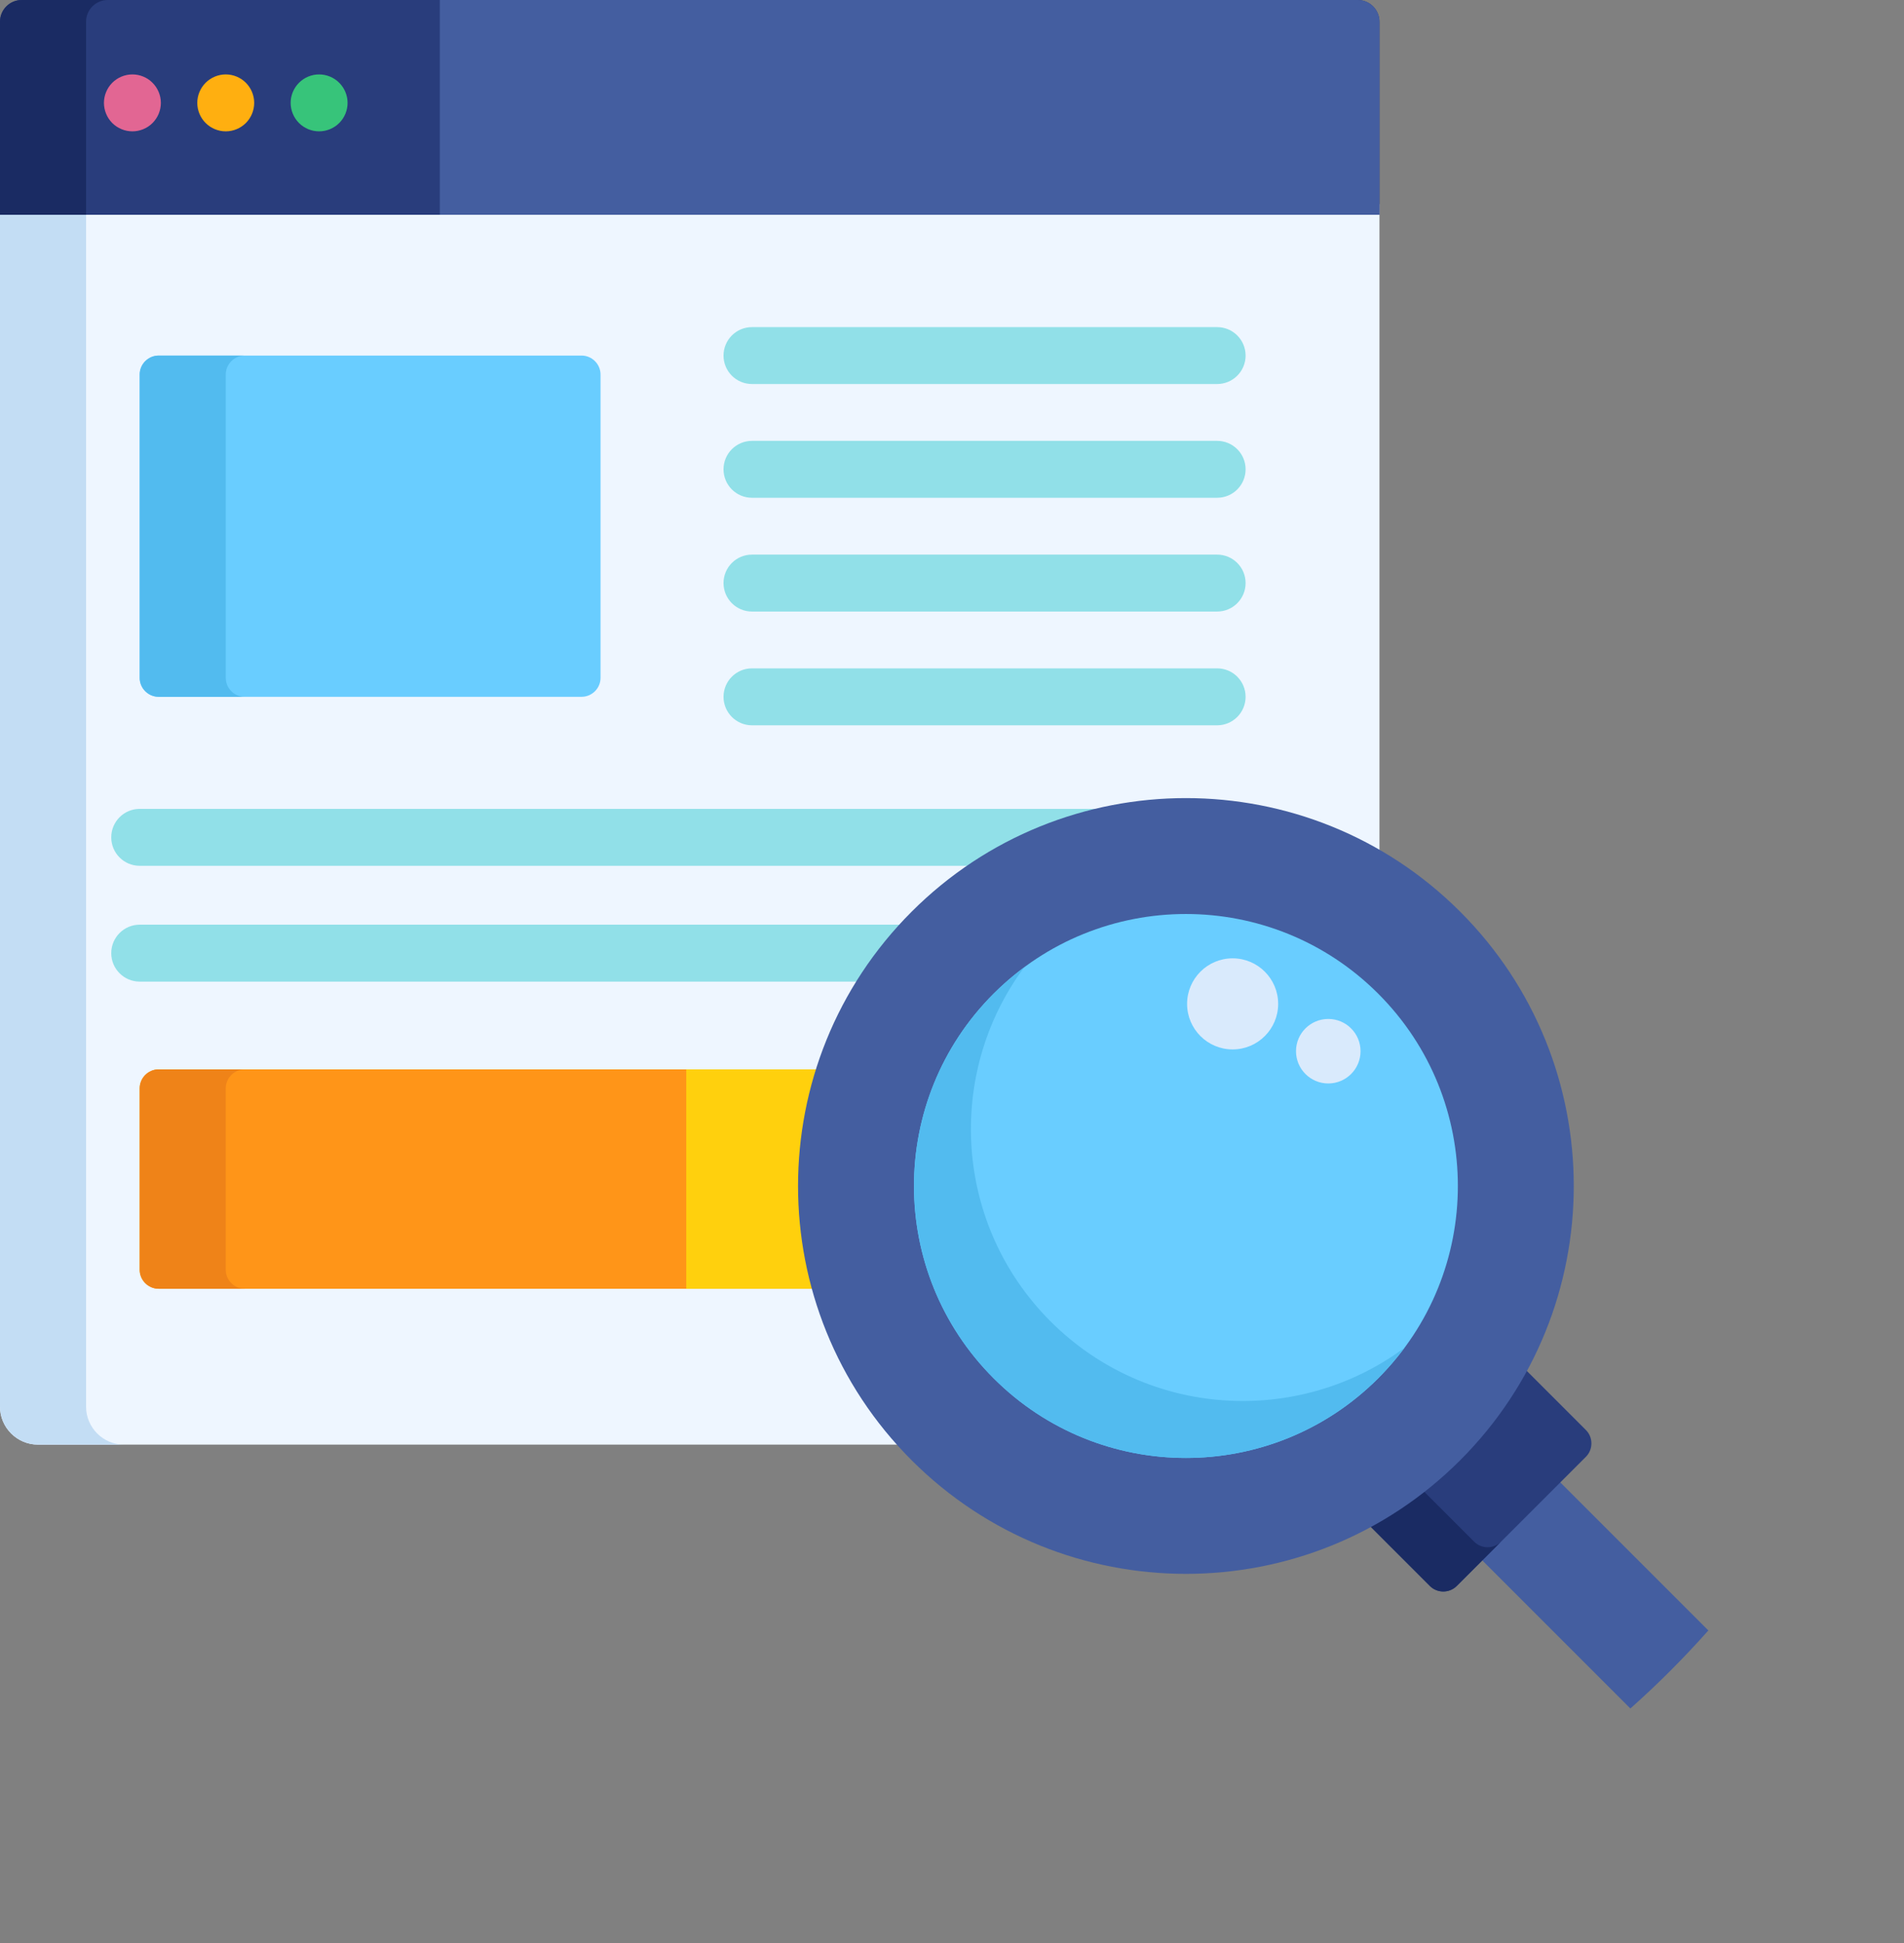 <svg width="49" height="50" viewBox="0 0 49 50" fill="none" xmlns="http://www.w3.org/2000/svg">
<rect x="0" y="0" width="49" height="50" fill="#808080" stroke="none"/>
<path d="M23.599 23.599C25.448 21.751 27.906 20.733 30.52 20.733C32.301 20.733 34.008 21.206 35.501 22.091V5.25H0V36.199C0 36.736 0.439 37.175 0.977 37.175H23.346C19.787 33.342 19.871 27.328 23.599 23.599Z" fill="#EEF6FF"/>
<path d="M2.215 36.199V5.25H0V36.199C0 36.736 0.439 37.175 0.977 37.175H3.191C2.654 37.175 2.215 36.736 2.215 36.199Z" fill="#C3DDF4"/>
<path d="M34.943 0H0.558C0.251 0 0 0.251 0 0.558V5.527H35.501V0.558C35.501 0.251 35.25 0 34.943 0Z" fill="#293D7C"/>
<path d="M2.773 0H0.558C0.251 0 0 0.251 0 0.558V5.527H2.215V0.558C2.215 0.251 2.466 0 2.773 0Z" fill="#1A2B63"/>
<path d="M15.455 17.443C15.455 17.712 15.235 17.931 14.967 17.931H4.084C3.815 17.931 3.595 17.712 3.595 17.443V9.638C3.595 9.37 3.815 9.15 4.084 9.15H14.967C15.235 9.15 15.455 9.37 15.455 9.638V17.443H15.455Z" fill="#69CDFF"/>
<path d="M5.81 17.443V9.638C5.81 9.37 6.03 9.15 6.298 9.15H4.084C3.815 9.15 3.595 9.37 3.595 9.638V17.443C3.595 17.712 3.815 17.931 4.084 17.931H6.298C6.03 17.931 5.81 17.712 5.81 17.443Z" fill="#52BBEF"/>
<path d="M21.206 27.518H4.084C3.815 27.518 3.595 27.738 3.595 28.007V32.675C3.595 32.944 3.815 33.164 4.084 33.164H21.1C20.585 31.317 20.62 29.348 21.206 27.518Z" fill="#FF9518"/>
<path d="M5.81 32.675V28.007C5.81 27.738 6.03 27.518 6.298 27.518H4.084C3.815 27.518 3.595 27.738 3.595 28.007V32.675C3.595 32.944 3.815 33.164 4.084 33.164H6.298C6.03 33.164 5.81 32.944 5.81 32.675Z" fill="#EF8318"/>
<path d="M21.206 27.518H17.661V33.164H21.1C20.585 31.317 20.62 29.348 21.206 27.518Z" fill="#FFD00D"/>
<path d="M31.324 9.882H19.352C18.948 9.882 18.62 9.555 18.62 9.15C18.62 8.746 18.948 8.418 19.352 8.418H31.324C31.728 8.418 32.056 8.746 32.056 9.15C32.056 9.555 31.728 9.882 31.324 9.882Z" fill="#91E0E8"/>
<path d="M31.324 12.809H19.352C18.948 12.809 18.62 12.482 18.62 12.077C18.62 11.673 18.948 11.345 19.352 11.345H31.324C31.728 11.345 32.056 11.673 32.056 12.077C32.056 12.482 31.728 12.809 31.324 12.809Z" fill="#91E0E8"/>
<path d="M31.324 15.737H19.352C18.948 15.737 18.62 15.409 18.62 15.004C18.62 14.6 18.948 14.272 19.352 14.272H31.324C31.728 14.272 32.056 14.6 32.056 15.004C32.056 15.409 31.728 15.737 31.324 15.737Z" fill="#91E0E8"/>
<path d="M31.324 18.664H19.352C18.948 18.664 18.62 18.336 18.62 17.931C18.62 17.527 18.948 17.199 19.352 17.199H31.324C31.728 17.199 32.056 17.527 32.056 17.931C32.056 18.336 31.728 18.664 31.324 18.664Z" fill="#91E0E8"/>
<path d="M29.244 20.815H3.595C3.191 20.815 2.863 21.143 2.863 21.548C2.863 21.952 3.191 22.28 3.595 22.28H25.233C26.443 21.501 27.807 21.001 29.244 20.815Z" fill="#91E0E8"/>
<path d="M23.409 23.795H3.595C3.191 23.795 2.863 24.123 2.863 24.528C2.863 24.932 3.191 25.26 3.595 25.26H22.266C22.594 24.745 22.975 24.254 23.409 23.795Z" fill="#91E0E8"/>
<path d="M3.408 3.38C3.214 3.38 3.026 3.302 2.889 3.166C2.753 3.029 2.675 2.841 2.675 2.647C2.675 2.455 2.753 2.267 2.889 2.13C3.026 1.993 3.214 1.915 3.408 1.915C3.6 1.915 3.79 1.993 3.925 2.13C4.062 2.267 4.14 2.455 4.14 2.647C4.14 2.841 4.062 3.029 3.925 3.166C3.79 3.302 3.6 3.38 3.408 3.38Z" fill="#E26693"/>
<path d="M5.81 3.38C5.617 3.38 5.428 3.302 5.292 3.165C5.155 3.029 5.077 2.841 5.077 2.647C5.077 2.455 5.155 2.267 5.292 2.13C5.429 1.993 5.617 1.915 5.81 1.915C6.003 1.915 6.191 1.993 6.328 2.13C6.464 2.267 6.542 2.455 6.542 2.647C6.542 2.84 6.464 3.029 6.328 3.165C6.191 3.302 6.003 3.38 5.81 3.38Z" fill="#FFAF10"/>
<path d="M8.212 3.38C8.019 3.38 7.831 3.302 7.695 3.166C7.558 3.029 7.48 2.841 7.48 2.647C7.48 2.455 7.558 2.267 7.695 2.13C7.831 1.993 8.019 1.915 8.212 1.915C8.405 1.915 8.594 1.993 8.73 2.13C8.867 2.267 8.945 2.455 8.945 2.647C8.945 2.841 8.867 3.029 8.73 3.166C8.593 3.302 8.405 3.38 8.212 3.38Z" fill="#37C47A"/>
<path d="M40.016 38.008L38.009 40.016L41.958 43.965C42.666 43.336 43.336 42.665 43.965 41.957L40.016 38.008Z" fill="#445EA0"/>
<path d="M40.813 36.798L39.15 35.135C38.707 35.963 38.138 36.741 37.44 37.439C36.749 38.129 35.974 38.703 35.138 39.152L36.799 40.813C36.989 41.002 37.299 41.002 37.489 40.813L40.813 37.489C41.003 37.299 41.003 36.988 40.813 36.798Z" fill="#293D7C"/>
<path d="M37.938 39.673L36.518 38.253C36.081 38.593 35.62 38.894 35.138 39.152L36.798 40.812C36.988 41.002 37.299 41.002 37.489 40.812L38.628 39.673C38.438 39.863 38.128 39.863 37.938 39.673Z" fill="#1A2B63"/>
<path d="M37.578 23.461C41.476 27.359 41.476 33.679 37.578 37.577C33.68 41.475 27.36 41.475 23.461 37.577C19.563 33.679 19.564 27.359 23.461 23.461C27.36 19.563 33.68 19.563 37.578 23.461Z" fill="#445EA0"/>
<path d="M35.468 35.468C32.735 38.201 28.304 38.201 25.571 35.468C22.838 32.735 22.838 28.303 25.571 25.57C28.304 22.837 32.735 22.837 35.468 25.57C38.202 28.303 38.202 32.735 35.468 35.468Z" fill="#69CDFF"/>
<path d="M35.468 35.468C35.717 35.219 35.943 34.956 36.147 34.681C33.407 36.713 29.52 36.487 27.036 34.003C24.552 31.519 24.326 27.632 26.358 24.892C26.083 25.096 25.82 25.322 25.571 25.57C22.838 28.303 22.838 32.735 25.571 35.468C28.304 38.201 32.735 38.201 35.468 35.468Z" fill="#52BBEF"/>
<path d="M34.943 0H11.319V5.527H35.501V0.558C35.501 0.251 35.25 0 34.943 0Z" fill="#445EA0"/>
<path d="M31.722 27.005C32.369 27.005 32.894 26.48 32.894 25.833C32.894 25.186 32.369 24.661 31.722 24.661C31.075 24.661 30.55 25.186 30.55 25.833C30.55 26.48 31.075 27.005 31.722 27.005Z" fill="#D9EAFC"/>
<path d="M34.184 27.881C34.642 27.881 35.014 27.509 35.014 27.051C35.014 26.592 34.642 26.221 34.184 26.221C33.725 26.221 33.353 26.592 33.353 27.051C33.353 27.509 33.725 27.881 34.184 27.881Z" fill="#D9EAFC"/>
</svg>
